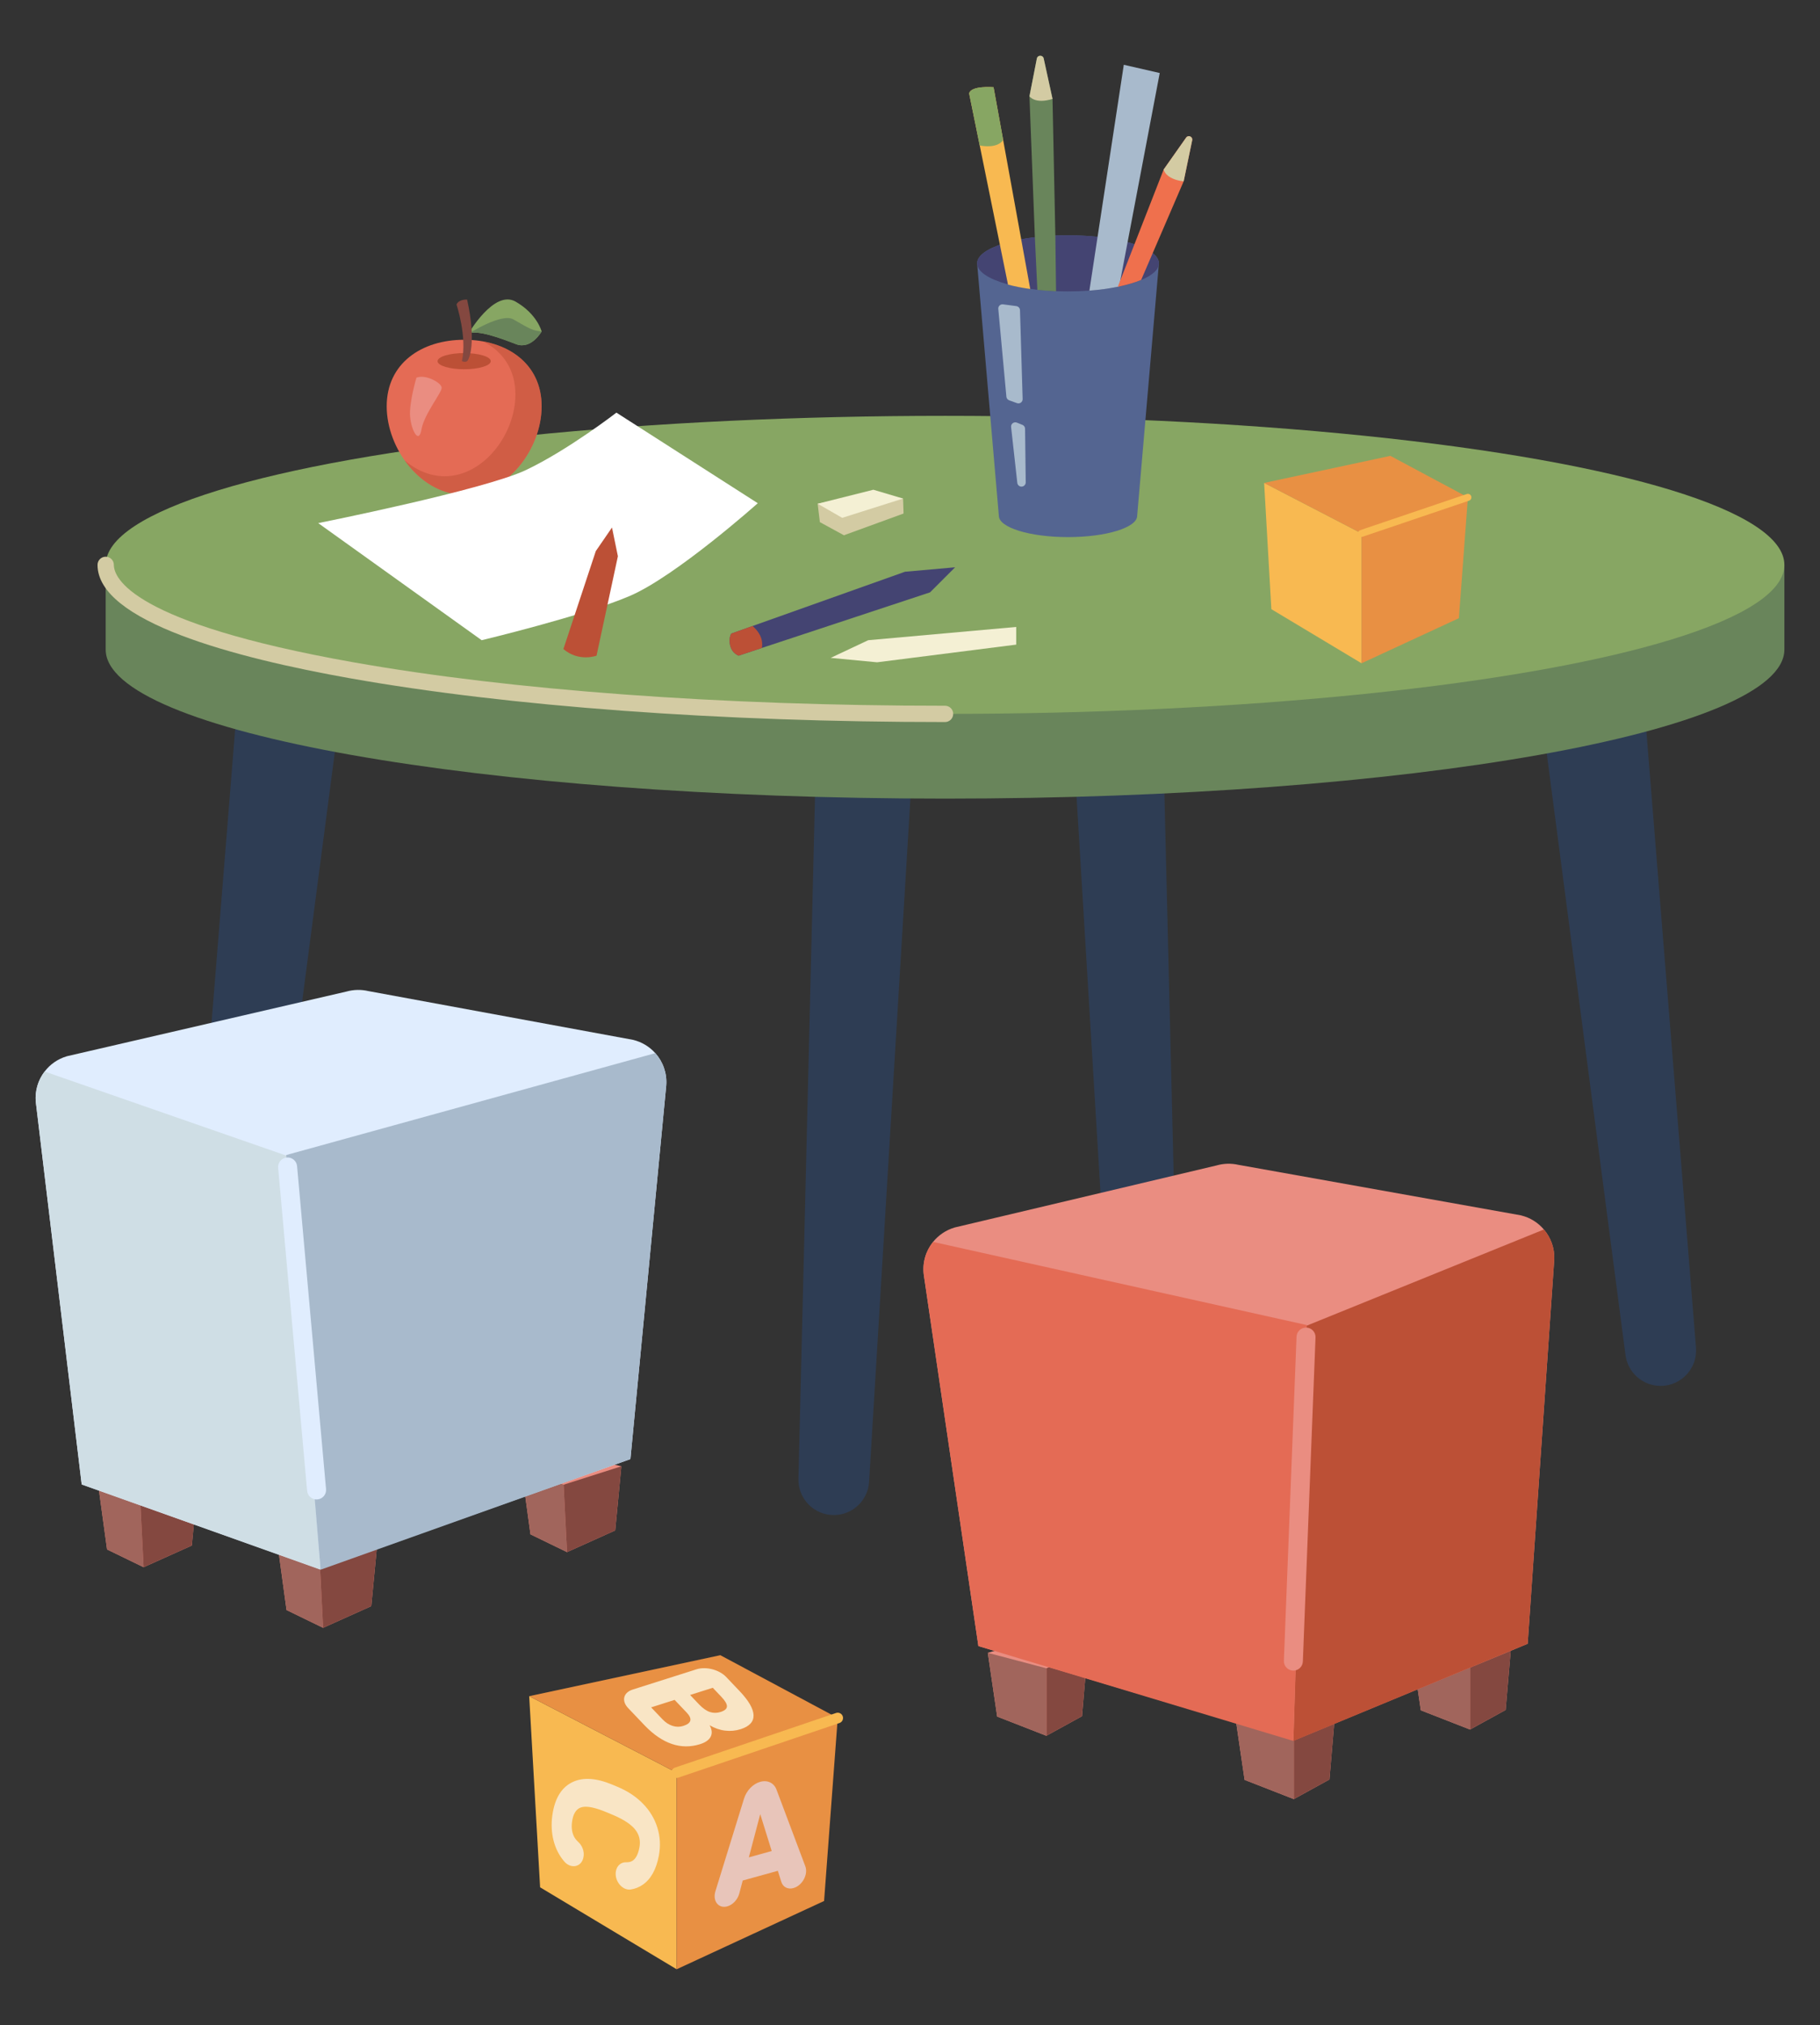 <?xml version="1.0" encoding="utf-8"?>
<!-- Generator: Adobe Illustrator 16.0.0, SVG Export Plug-In . SVG Version: 6.00 Build 0)  -->
<!DOCTYPE svg PUBLIC "-//W3C//DTD SVG 1.1//EN" "http://www.w3.org/Graphics/SVG/1.1/DTD/svg11.dtd">
<svg version="1.1" id="Calque_1" xmlns="http://www.w3.org/2000/svg" xmlns:xlink="http://www.w3.org/1999/xlink" x="0px" y="0px"
	 width="258px" height="287px" viewBox="0 0 258 287" enable-background="new 0 0 258 287" xml:space="preserve">
<rect x="0" y="0" width="258" height="287" fill="#333333" stroke="none"/>
<g>
	<g>
		<g>
			<path fill="#2E3D54" d="M118.197,214.726L118.197,214.726c-2.817,0-5.081-2.318-5.012-5.135l2.476-101.879h13.729l-6.188,102.303
				C123.042,212.661,120.849,214.726,118.197,214.726z"/>
			<path fill="#2E3D54" d="M161.69,184.999L161.69,184.999c2.817,0,5.081-2.318,5.012-5.135l-2.476-101.879h-13.729l6.188,102.303
				C156.847,182.935,159.039,184.999,161.69,184.999z"/>
			<path fill="#2E3D54" d="M235.409,196.421L235.409,196.421c-2.522,0-4.654-1.871-4.982-4.373l-13.48-102.965h15.269l8.204,101.908
				C240.654,193.915,238.345,196.421,235.409,196.421z"/>
			<path fill="#2E3D54" d="M31.292,196.421L31.292,196.421c2.523,0,4.655-1.871,4.983-4.373l13.48-102.965h-15.27l-8.204,101.908
				C26.048,193.915,28.358,196.421,31.292,196.421z"/>
			<path fill="#69855B" d="M243.426,83.772c-18.156-7.543-60.329-12.828-109.459-12.828c-49.131,0-91.303,5.285-109.46,12.828
				l-9.525-3.715v12.008c0,11.666,53.271,21.121,118.985,21.121c65.713,0,118.983-9.455,118.983-21.121V80.058L243.426,83.772z"/>
			<ellipse fill="#87A663" cx="133.966" cy="80.058" rx="118.984" ry="21.121"/>
			<path fill="#D3CBA3" d="M133.967,102.335c-31.848,0-61.799-2.203-84.337-6.203c-16.334-2.9-35.805-8.041-35.805-16.074
				c0-0.639,0.519-1.156,1.156-1.156c0.641,0,1.158,0.518,1.158,1.156c0,1.824,2.443,8.213,33.895,13.795
				c22.408,3.979,52.216,6.17,83.933,6.17c0.639,0,1.156,0.518,1.156,1.156S134.605,102.335,133.967,102.335z"/>
		</g>
		<g>
			<g>
				<path fill="#546591" d="M164.285,37.325c0-2.195-5.769-3.975-12.886-3.975c-7.115,0-12.885,1.779-12.885,3.975
					c0,0.07,0.007,0.139,0.019,0.209l3.063,35.566c0,1.67,4.389,3.023,9.803,3.023c5.415,0,9.804-1.354,9.804-3.023l3.063-35.566
					C164.279,37.464,164.285,37.396,164.285,37.325z"/>
				<path fill="#444472" d="M164.286,37.323c0,0.895-0.959,1.721-2.575,2.385c-0.869,0.357-1.923,0.666-3.12,0.916
					c-0.063,0.012-0.129,0.023-0.194,0.037c-1.216,0.244-2.575,0.426-4.029,0.531c-0.952,0.07-1.947,0.107-2.968,0.107
					c-0.599,0-1.184-0.014-1.759-0.037c-0.918-0.039-1.805-0.109-2.65-0.201c-0.345-0.041-0.678-0.084-1.009-0.133
					c-1.152-0.162-2.214-0.381-3.149-0.635c-2.651-0.73-4.316-1.787-4.316-2.971c0-1.006,1.206-1.922,3.202-2.621
					c0.866-0.305,1.885-0.568,3.018-0.781c0.612-0.115,1.26-0.215,1.934-0.293c0.92-0.113,1.891-0.195,2.902-0.238
					c0.599-0.025,1.207-0.039,1.828-0.039c1.457,0,2.854,0.072,4.161,0.211c1.579,0.166,3.021,0.424,4.256,0.754
					c0.345,0.088,0.671,0.188,0.979,0.291c1.104,0.361,1.986,0.785,2.591,1.256C163.965,36.315,164.286,36.808,164.286,37.323z"/>
				<path fill="#F8B951" d="M146.045,40.958c-1.155-0.156-2.216-0.371-3.153-0.621l-1.136-5.588l-2.872-14.133l-1.5-7.377
					c0.283-1.154,3.461-0.879,3.461-0.879l1.301,7.15l2.625,14.445L146.045,40.958z"/>
				<path fill="#A8BACC" d="M164.402,10.349l-4.55,23.941l-1.029,5.422l-0.171,0.893c-0.063,0.01-0.129,0.023-0.195,0.037
					c-1.215,0.25-2.573,0.438-4.026,0.549l1.162-7.637l3.715-24.373L164.402,10.349z"/>
				<g>
					<path fill="#69855B" d="M149.704,41.278c-0.919-0.037-1.805-0.102-2.651-0.191l-0.35-7.432l-0.769-20.004l1.045-5.348
						c0.104-0.529,0.858-0.539,0.973-0.012l1.252,5.729l0.4,19.385L149.704,41.278z"/>
					<path fill="#D3CBA3" d="M145.933,13.649c0,0,0.774,1.15,3.272,0.371l-1.252-5.73c-0.115-0.525-0.869-0.518-0.973,0.012
						L145.933,13.649z"/>
				</g>
				<g>
					<path fill="#EF704D" d="M169.001,19.876l-1.21,5.83l-4.362,10.117l-1.66,3.854c-0.868,0.359-1.921,0.672-3.116,0.928
						c-0.063,0.01-0.129,0.023-0.195,0.037l0.366-0.93l2.01-5.135l4.122-10.547l3.187-4.527
						C168.44,19.079,169.107,19.368,169.001,19.876z"/>
					<path fill="#D3CBA3" d="M164.956,24.03c0,0,0.238,1.367,2.836,1.674l1.21-5.828c0.106-0.508-0.561-0.797-0.859-0.371
						L164.956,24.03z"/>
				</g>
				<path fill="#87A663" d="M142.154,19.923c-0.848,1.068-2.683,0.811-3.271,0.693l-1.5-7.375c0.284-1.154,3.459-0.881,3.459-0.881
					l1.302,7.15L142.154,19.923z"/>
				<path fill="#A8BACC" d="M141.516,43.784l1.148,12.443c0.021,0.23,0.174,0.428,0.392,0.508l1.109,0.402
					c0.398,0.145,0.816-0.156,0.804-0.58l-0.377-12.596c-0.008-0.293-0.229-0.535-0.519-0.576l-1.883-0.25
					C141.81,43.085,141.48,43.401,141.516,43.784z"/>
				<path fill="#A8BACC" d="M144.148,59.897l0.788,0.316c0.225,0.09,0.373,0.307,0.376,0.549l0.093,7.6
					c0.004,0.354-0.301,0.635-0.653,0.604l0,0c-0.284-0.025-0.51-0.248-0.542-0.531l-0.879-7.914
					C143.281,60.071,143.729,59.731,144.148,59.897z"/>
			</g>
			<g>
				<polygon fill="#F8B951" points="179.202,68.444 193.007,75.601 193.007,94.007 180.225,86.337 				"/>
				<polygon fill="#E89043" points="179.202,68.444 197.097,64.608 208.087,70.487 193.007,75.601 				"/>
				<polygon fill="#E89043" points="193.007,94.007 206.81,87.614 208.087,70.487 193.007,75.601 				"/>
				<g>
					<path fill="#F8B951" d="M193.007,76.097c-0.207,0-0.399-0.131-0.47-0.338c-0.089-0.26,0.051-0.539,0.31-0.629l15.082-5.111
						c0.26-0.088,0.541,0.051,0.629,0.311s-0.051,0.541-0.311,0.629l-15.082,5.111C193.112,76.087,193.059,76.097,193.007,76.097z"
						/>
				</g>
			</g>
			<g>
				<path fill="#444472" d="M135.394,80.401l-3.55,3.551l-23.84,7.881l-3.295,1.092c0,0-0.771-0.277-1.081-1.078
					c-0.485-1.252,0.037-2.051,0.037-2.051l3.011-1.072l21.618-7.693L135.394,80.401z"/>
				<path fill="#BC5036" d="M108.004,91.833l-3.295,1.092c0,0-0.771-0.277-1.081-1.078c-0.485-1.252,0.037-2.051,0.037-2.051
					l3.011-1.072C107.343,89.288,108.256,90.353,108.004,91.833z"/>
			</g>
			<g>
				<polygon fill="#D3CBA3" points="115.91,71.392 116.223,74.001 119.633,75.862 128.087,72.782 128.018,70.661 123.842,69.825 
									"/>
				<polygon fill="#F4F0D4" points="115.91,71.392 119.389,73.392 128.018,70.661 123.808,69.409 				"/>
			</g>
			<polygon fill="#F4F0D4" points="117.754,93.239 123.077,90.735 144.056,88.856 144.056,91.362 124.33,93.866 			"/>
			<g>
				<path fill="#87A663" d="M76.782,46.976c0,0-1.479,2.631-3.632,1.799c-2.151-0.826-5.628-2.145-6.771-1.436
					c-0.005,0.002-0.007,0.004-0.007,0.004s3.651-6.357,6.72-4.594C76.161,44.509,76.782,46.976,76.782,46.976z"/>
				<path fill="#69855B" d="M76.782,46.976c0,0-1.479,2.631-3.632,1.799c-2.151-0.826-5.628-2.145-6.771-1.436
					c0.179-0.145,4.761-3.023,6.403-2.068C75.408,46.792,75.533,46.827,76.782,46.976z"/>
				<path fill="#E46B55" d="M76.782,57.579c0,6.066-4.918,12.541-10.982,12.541c-6.065,0-10.982-6.475-10.982-12.541
					c0-6.064,4.917-9.424,10.982-9.424C71.864,48.155,76.782,51.515,76.782,57.579z"/>
				<path opacity="0.5" fill="#BC5036" d="M76.782,57.581c0,6.064-4.919,12.537-10.984,12.537c-3.394,0-6.431-2.029-8.444-4.879
					c1.614,1.389,3.573,2.258,5.687,2.258c5.538,0,10.025-5.982,10.025-11.588c0-3.584-1.835-6.145-4.604-7.523
					C73.242,49.233,76.782,52.435,76.782,57.581z"/>
				<ellipse fill="#BC5036" cx="65.8" cy="51.188" rx="3.771" ry="1.146"/>
				<path fill="#844840" d="M64.714,43.155c0,0,1.53,4.59,0.765,8.033c0,0,0.451,0.205,0.737,0c0.288-0.205,1.353-2.623,0-8.73
					C66.216,42.458,65.055,42.378,64.714,43.155z"/>
				<path fill="#EA8D81" d="M59.034,53.53c1.252-0.537,3.577,0.717,3.577,1.432s-2.504,3.756-2.862,5.902
					c-0.357,2.146-1.432,0.178-1.61-1.789S59.034,53.53,59.034,53.53z"/>
			</g>
			<path fill="#FFFFFF" d="M45.11,74.14c0,0,23.484-4.697,29.434-7.516c5.949-2.816,12.837-8.141,12.837-8.141l20.04,12.838
				c0,0-11.585,10.334-18.161,13.15c-6.575,2.818-20.979,6.264-20.979,6.264L45.11,74.14z"/>
			<path fill="#BC5036" d="M79.867,91.987l4.592-13.881l2.296-3.342l0.836,4.072l-3.027,14.09
				C84.563,92.927,82.058,93.866,79.867,91.987z"/>
		</g>
	</g>
	<g>
		<polygon fill="#F8B951" points="75.017,240.394 95.919,251.231 95.919,279.101 76.565,267.487 		"/>
		<polygon fill="#E89043" points="75.017,240.394 102.112,234.587 118.757,243.489 95.919,251.231 		"/>
		<polygon fill="#E89043" points="95.919,279.101 116.821,269.423 118.757,243.489 95.919,251.231 		"/>
		<g>
			<path fill="#F8B951" d="M95.919,251.981c-0.313,0-0.604-0.197-0.711-0.51c-0.134-0.393,0.077-0.818,0.47-0.951l22.837-7.742
				c0.394-0.133,0.819,0.078,0.952,0.471c0.134,0.393-0.077,0.818-0.469,0.951l-22.838,7.742
				C96.08,251.97,95.999,251.981,95.919,251.981z"/>
		</g>
		<g>
			<g>
				<path fill="#F9E5C5" d="M82.703,263.245c-0.26,1.367-1.763,1.695-2.721,0.574c-0.081-0.096-0.16-0.193-0.237-0.295
					c-0.675-0.879-1.131-1.906-1.369-3.084c-0.237-1.176-0.235-2.404,0.009-3.686c0.401-2.113,1.341-3.514,2.821-4.203
					s3.36-0.557,5.639,0.4l0.721,0.303c1.431,0.602,2.63,1.4,3.598,2.398s1.647,2.137,2.035,3.412
					c0.39,1.275,0.456,2.592,0.198,3.945c-0.37,1.951-1.134,3.322-2.292,4.117c-0.512,0.35-1.074,0.572-1.688,0.666
					c-1.211,0.184-2.363-1.246-2.104-2.607l0.001-0.006c0.148-0.779,0.735-1.271,1.454-1.242c0.35,0.014,0.647-0.057,0.889-0.209
					c0.476-0.301,0.804-0.926,0.984-1.877c0.183-0.963-0.011-1.807-0.58-2.531s-1.57-1.398-3.003-2.023l-1.032-0.434
					c-1.557-0.654-2.71-0.906-3.461-0.756c-0.749,0.15-1.224,0.752-1.425,1.803c-0.168,0.891-0.106,1.652,0.184,2.283
					c0.146,0.316,0.358,0.6,0.637,0.852c0.59,0.533,0.899,1.373,0.757,2.125L82.703,263.245z"/>
			</g>
		</g>
		<g>
			<g>
				<path fill="#F9E5C5" d="M89.692,239.458l9.059-2.877c1.336-0.424,3.209,0.064,4.186,1.09l1.883,1.977
					c1.308,1.373,1.975,2.523,2.002,3.447c0.025,0.924-0.584,1.584-1.831,1.98c-0.719,0.227-1.454,0.295-2.204,0.203
					c-0.752-0.092-1.482-0.348-2.194-0.764c0.339,0.617,0.391,1.158,0.153,1.621c-0.238,0.465-0.731,0.816-1.483,1.055
					c-1.361,0.432-2.698,0.426-4.013-0.02c-1.315-0.445-2.598-1.316-3.848-2.611l-2.357-2.477
					C88.067,241.058,88.358,239.882,89.692,239.458z M97.827,240.226l1.277,1.342c0.542,0.561,1.057,0.92,1.546,1.076
					c0.49,0.156,0.99,0.152,1.501-0.01c0.587-0.186,0.886-0.449,0.897-0.791s-0.257-0.799-0.807-1.377l-1.199-1.26L97.827,240.226z
					 M95.632,240.923l-3.33,1.059l1.606,1.686c0.442,0.465,0.92,0.777,1.435,0.939c0.514,0.162,1.021,0.162,1.523,0.002
					c1.158-0.367,1.319-0.996,0.483-1.883L95.632,240.923z"/>
			</g>
		</g>
		<g>
			<g>
				<path fill="#E8C5BA" d="M110.266,265.146l-4.981,1.379l-0.479,1.82c-0.231,0.879-0.926,1.625-1.711,1.842l0,0
					c-1.243,0.344-2.108-0.76-1.68-2.145l4.058-13.131c0.354-1.146,1.273-2.096,2.301-2.379l0,0c1.024-0.285,1.942,0.154,2.298,1.1
					l4.09,10.877c0.432,1.148-0.434,2.736-1.679,3.08l-0.02,0.006c-0.782,0.217-1.475-0.145-1.709-0.891L110.266,265.146z
					 M106.155,263.239l3.241-0.898l-1.626-5.225L106.155,263.239z"/>
			</g>
		</g>
	</g>
	<g>
		<g>
			<polygon fill="#EA8D81" points="88.081,207.815 81.147,206.171 73.935,208.212 75.198,217.46 80.381,219.978 87.21,216.905 			
				"/>
			<polygon fill="#A1655C" points="79.898,210.425 80.381,219.978 75.198,217.46 73.935,208.212 			"/>
			<polygon fill="#844840" points="88.081,207.815 79.898,210.425 80.381,219.978 87.21,216.905 			"/>
		</g>
		<g>
			<polygon fill="#EA8D81" points="53.502,218.546 46.568,216.899 39.355,218.942 40.619,228.188 45.802,230.708 52.63,227.636 			
				"/>
			<polygon fill="#A1655C" points="45.32,221.153 45.802,230.708 40.619,228.188 39.355,218.942 			"/>
			<polygon fill="#844840" points="53.502,218.546 45.32,221.153 45.802,230.708 52.63,227.636 			"/>
		</g>
		<g>
			<polygon fill="#EA8D81" points="28.058,209.958 21.124,208.312 13.91,210.353 15.175,219.603 20.357,222.118 27.187,219.048 			
				"/>
			<polygon fill="#A1655C" points="19.875,212.565 20.357,222.118 15.175,219.603 13.91,210.353 			"/>
			<polygon fill="#844840" points="28.058,209.958 19.875,212.565 20.357,222.118 27.187,219.048 			"/>
		</g>
		<path fill="#E0EDFE" d="M5.076,156.185c0.006,0.027,6.505,54.205,6.505,54.205l33.741,12.006l44.044-15.6l5.069-52.844
			c0.003-0.037,0.005-0.072,0.008-0.109c0.134-1.729-0.461-3.365-1.548-4.582c-0.814-0.912-1.909-1.59-3.174-1.889l-37.503-6.908
			c-1.018-0.24-2.087-0.219-3.098,0.066l-39.586,9.156c-0.027,0.006-0.049,0.016-0.075,0.021c-1.289,0.383-2.369,1.152-3.132,2.158
			C5.404,153.067,4.929,154.597,5.076,156.185z"/>
		<path fill="#CFDEE5" d="M5.076,156.185c0.006,0.027,6.505,54.205,6.505,54.205l33.867,12.084l-4.741-58.65L6.328,151.866
			C5.404,153.067,4.929,154.597,5.076,156.185z"/>
		<path fill="#A8BACC" d="M40.573,163.702l4.875,58.771l43.918-15.678l5.077-52.953c0.134-1.729-0.461-3.365-1.548-4.582
			L40.573,163.702z"/>
		<g>
			<path fill="#E0EDFE" d="M44.877,212.517c-0.689,0-1.277-0.525-1.341-1.227l-4.106-45.775c-0.066-0.74,0.48-1.393,1.221-1.459
				c0.742-0.072,1.396,0.479,1.462,1.221l4.106,45.773c0.066,0.74-0.479,1.395-1.221,1.461
				C44.957,212.515,44.917,212.517,44.877,212.517z"/>
		</g>
	</g>
	<g>
		<g>
			<polygon fill="#EA8D81" points="140.028,234.251 146.87,232.259 154.178,233.933 153.381,243.233 148.332,246.009 
				141.356,243.286 			"/>
			<polygon fill="#844840" points="148.332,236.444 148.332,246.009 153.381,243.233 154.178,233.933 			"/>
			<polygon fill="#A1655C" points="140.028,234.251 148.332,236.444 148.332,246.009 141.356,243.286 			"/>
		</g>
		<g>
			<polygon fill="#EA8D81" points="175.104,243.224 181.946,241.231 189.253,242.907 188.456,252.206 183.408,254.983 
				176.433,252.259 			"/>
			<polygon fill="#844840" points="183.408,245.417 183.408,254.983 188.456,252.206 189.253,242.907 			"/>
			<polygon fill="#A1655C" points="175.104,243.224 183.408,245.417 183.408,254.983 176.433,252.259 			"/>
		</g>
		<g>
			<polygon fill="#EA8D81" points="200.083,233.366 206.926,231.374 214.233,233.048 213.436,242.349 208.388,245.124 
				201.412,242.399 			"/>
			<polygon fill="#844840" points="208.388,235.558 208.388,245.124 213.436,242.349 214.233,233.048 			"/>
			<polygon fill="#A1655C" points="200.083,233.366 208.388,235.558 208.388,245.124 201.412,242.399 			"/>
		</g>
		<path fill="#EA8D81" d="M220.327,178.505c-0.005,0.025-3.766,54.463-3.766,54.463l-33.094,13.689l-44.774-13.361l-7.725-52.521
			c-0.005-0.035-0.009-0.072-0.014-0.107c-0.22-1.719,0.292-3.385,1.315-4.654c0.767-0.951,1.826-1.684,3.074-2.047l37.107-8.789
			c1.005-0.291,2.073-0.322,3.097-0.09l39.998,7.15c0.026,0.004,0.05,0.014,0.076,0.018c1.306,0.318,2.423,1.033,3.235,1.998
			C219.842,175.405,220.395,176.909,220.327,178.505z"/>
		<path fill="#BC5036" d="M220.327,178.505c-0.005,0.025-3.766,54.463-3.766,54.463l-33.216,13.775l1.78-58.814l33.732-13.676
			C219.842,175.405,220.395,176.909,220.327,178.505z"/>
		<path fill="#E46B55" d="M185.254,187.8l-1.908,58.943l-44.652-13.447l-7.738-52.629c-0.22-1.719,0.292-3.385,1.315-4.654
			L185.254,187.8z"/>
		<g>
			<path fill="#EA8D81" d="M183.347,236.771c-0.018,0-0.035-0.002-0.053-0.002c-0.744-0.027-1.322-0.654-1.294-1.398l1.795-45.922
				c0.03-0.744,0.656-1.316,1.398-1.293c0.743,0.029,1.322,0.654,1.293,1.398l-1.796,45.922
				C184.663,236.202,184.065,236.771,183.347,236.771z"/>
		</g>
	</g>
</g>
</svg>
